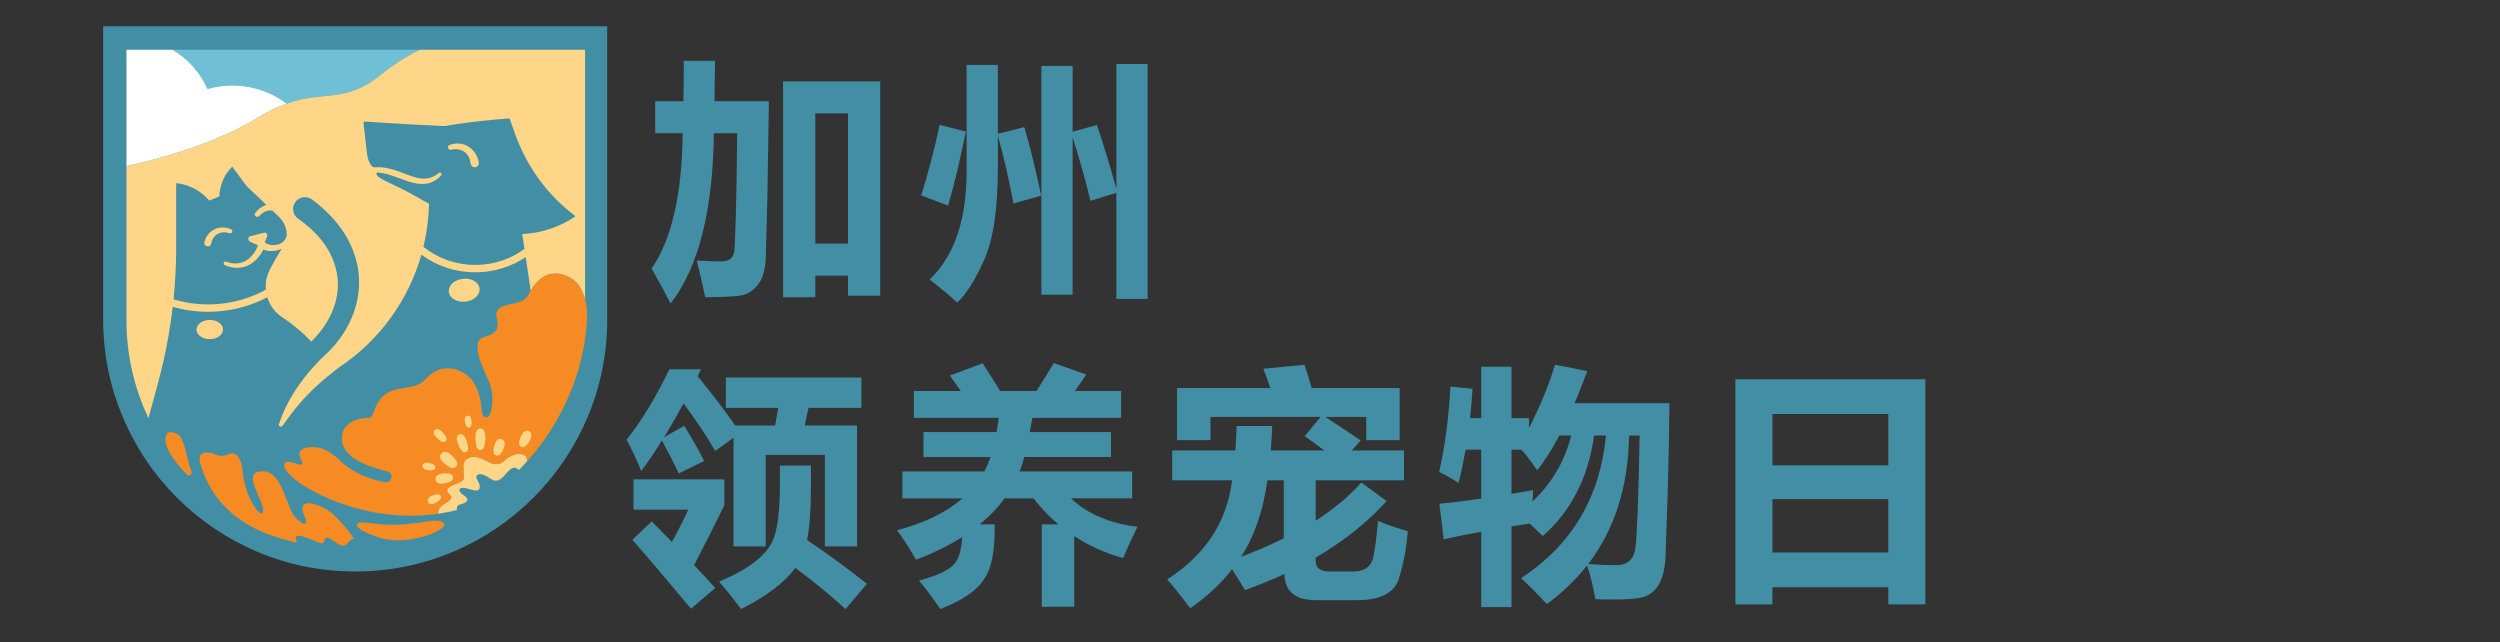 <?xml version="1.0" encoding="UTF-8"?>
<svg xmlns="http://www.w3.org/2000/svg" id="Layer_2" viewBox="0 0 1476.74 379.33">
  <rect x="0" y="0" width="1476.74" height="379.33" fill="#333333" stroke="none"/>
  <defs>
    <style>.cls-1{fill:#6fbfd7;}.cls-2{fill:#ffd688;}.cls-3{fill:#428ea5;}.cls-4{fill:#fff;}.cls-5{fill:#f68a23;}</style>
  </defs>
  <path class="cls-3" d="M60.94,15.51v173.2c0,20.09,3.94,39.59,11.7,57.95,7.5,17.73,18.23,33.65,31.9,47.32,13.67,13.67,29.59,24.4,47.32,31.9,18.36,7.77,37.86,11.7,57.95,11.7s39.59-3.94,57.95-11.7c17.73-7.5,33.65-18.23,47.32-31.9,13.67-13.67,24.4-29.59,31.9-47.32,7.77-18.36,11.7-37.86,11.7-57.95V15.51H60.94Z"></path>
  <path class="cls-1" d="M122.56,52.58c5.4-1.56,11.14-2.28,17.07-2.02,11.15.49,21.34,4.39,29.63,10.65,22.23-7.91,34.73-.08,55.3-16.8,8.32-6.76,16.38-11.6,23.52-15.05H101.9c9.11,5.39,16.37,13.53,20.66,23.22Z"></path>
  <path class="cls-4" d="M139.64,50.56c-5.93-.26-11.67.46-17.07,2.02-4.3-9.7-11.55-17.84-20.66-23.22h-27.2v68.81c3.33-.73,6.69-1.52,10.06-2.36,13.98-3.48,28.15-7.9,41.26-13.24,9.66-3.93,18.75-8.37,26.76-13.3,6.11-3.76,11.54-6.3,16.49-8.06-8.28-6.25-18.48-10.15-29.63-10.65Z"></path>
  <path class="cls-2" d="M274.38,164.61c-5.03.16-9.2,3.35-9.3,7.11-.1,3.77,3.89,6.69,8.92,6.52,5.03-.16,9.2-3.35,9.3-7.11.1-3.77-3.89-6.69-8.92-6.52Z"></path>
  <path class="cls-2" d="M125.25,189.07c-4.26-.53-8.31,1.53-9.05,4.62-.74,3.09,2.12,6.02,6.38,6.56,4.26.53,8.31-1.53,9.05-4.62.74-3.09-2.12-6.02-6.38-6.56Z"></path>
  <path class="cls-5" d="M190.35,292.78c26.44,12.43,51.2,13.19,68.6,10.69,0-.05-.01-.1-.01-.15-.05-4.46,3.83-5.41,6.39-7.49,3.43-2.79-.57-3.22-1.08-5.9-.61-3.21,8.54-4.12,9.56-6.77.9-2.35-1.34-9.84,1.71-11.81,5.59-3.61,11.38,1.02,14.74,2.38,2.32.93,5.55.63,7.28-1.18,1.68-1.77,8.16-6.54,12.78-3.16.78.57.98,1.89.93,3.24,20.51-22.69,33.98-52.93,35.54-84.39.46-9.21-2.23-23.74-15.55-26.38-9.42-1.86-15.36,4.96-18.31,10.88-3.56,7.14-8.91,5.66-15.3,7.99-9.4,3.42-.31,9.97-5.22,15.14-4.33,4.56-10.62,1.24-10.31,9.45.15,4.1,1.29,7.39,2.77,11.04,2.41,5.95,5.59,11.02,5.97,17.55.35,16.93-5.97,13.37-6.23,9.17-.56-8.86-3.08-19.64-12.54-23.8-8.21-3.61-15.2-1.33-20.56,4.59-6.02,6.65-14.65,3.83-22.25,8.01-3.3,1.82-5.08,4.16-6.78,7.23-1.26,2.27-2.02,6.47-3.73,7.66-7.48-.08-16.11,2.95-16.76,10.97-1.11,13.7,17.94,18.25,26.87,20.82,3.88,1.12,2.71,6.88-1.28,6.28-3.82-.58-7.68-1.84-10.71-2.97-5.93-2.21-10.51-4.81-15.2-9.08-4.67-4.25-9.59-8.68-16.5-8.7-2.31,0-10.74.12-7.61,6.53,3.51,7.21-2.86,1.99-7.59,2.21-5.27.25-2,9.44,20.41,19.96Z"></path>
  <path class="cls-2" d="M136.48,135.45c-3.18-1.46-6.71-1.48-9.68-.05-3.02,1.45-5.17,4.14-6.05,7.6h0c-.18.79.03,1.53.57,2.02.39.36.92.55,1.45.55.22,0,.45-.03.66-.11.69-.23,1.18-.82,1.34-1.62.36-2.37,1.75-4.47,3.71-5.6,1.93-1.15,4.52-1.31,7.13-.44.78.23,1.35-.23,1.54-.76.2-.53.07-1.25-.67-1.59Z"></path>
  <path class="cls-2" d="M276.36,86.39c-3.22-1.86-7.04-2.14-10.76-.8h0c-.92.36-1.11,1.23-.9,1.88.21.65.87,1.24,1.83,1,2.8-.76,5.76-.26,7.9,1.32,2.03,1.46,3.31,3.97,3.62,7.11.32,1.36,1.35,1.92,2.34,1.92.17,0,.35-.02.51-.05,1.11-.22,2.18-1.2,1.9-2.83-.74-4.13-3.08-7.62-6.43-9.55Z"></path>
  <path class="cls-2" d="M199.46,217.6c.19-.14.38-.29.57-.43,23.99-15.83,41.19-39.64,48.9-66.75,9.16,6.79,20.2,10.45,31.86,10.45,10.58,0,20.98-3.17,29.74-8.99l2.93,19.82c3.1-5.65,8.89-11.63,17.78-9.87,8.35,1.65,12.52,7.97,14.36,14.72V29.36h-97.51c-7.13,3.45-15.19,8.29-23.52,15.05-20.57,16.71-33.07,8.89-55.3,16.8-4.95,1.76-10.38,4.3-16.49,8.06-8.01,4.93-17.1,9.37-26.76,13.3-13.11,5.34-27.28,9.75-41.26,13.24-3.37.84-6.73,1.63-10.06,2.36v90.88c0,20.68,4.64,40.26,12.92,57.79l.08.17,5.71-21.05c3.99-14.69,6.86-29.65,8.61-44.74,6.76,1.96,13.72,2.96,20.8,2.96,2.08,0,4.18-.09,6.28-.26,10.19-.83,19.85-3.63,28.79-8.32,1.43,4.68,4.43,8.89,8.8,11.78h0c6.34,4.18,12.09,9.02,17.19,14.36,11.85-11.52,19.05-27.77,14.2-44.19-3.35-11.86-11.77-21.26-21.93-28.35-3.19-2.19-3.99-6.58-1.77-9.75,2.24-3.22,6.72-3.95,9.87-1.62,3.99,2.95,7.79,6.23,11.25,9.9,24.02,25.48,20.58,57.91-1.34,79.94-12.85,11.76-23.89,26.18-29.38,42.85-.16.47,0,1.02.43,1.32.52.37,1.25.24,1.62-.28,3.12-4.41,6.29-8.68,9.71-12.67,6.8-8.06,14.59-14.84,22.92-21.3ZM169.34,139.32c-.71,2.52-2.56,4.43-5.03,5.05-2.18.57-5.31.62-7.53-.92-.14-.12-.22-.2-.29-.3-.03-.06-.06-.12-.09-.17l1.34-3.12c.28-.65.17-1.4-.27-1.93-.36-.43-.88-.6-1.39-.48l-8.26,2.05c-.63.16-1.08.73-1.14,1.46-.07.77.31,1.48.95,1.76l4.75,2.1c-.03.09-.05.17-.08.26-1.27,3.59-3.66,6.73-6.56,8.61-3.33,2.22-7.77,2.54-12.17.88h0c-.65-.23-1.19.13-1.38.61-.2.48-.07,1.12.56,1.41,2.36,1.09,4.88,1.63,7.32,1.63,2.61,0,5.14-.62,7.27-1.85,3.54-2,6.5-5.29,8.22-8.99,1.42.65,3.08.92,4.7.92,1.85,0,3.66-.35,5.06-.87.38-.13.74-.3,1.09-.47l-3.46,5.72-3.38,6.24c-2.1,3.86-2.9,8.1-2.54,12.21-8.73,4.79-18.24,7.63-28.28,8.45-8.96.73-17.77-.2-26.24-2.76,1.03-10.2,1.56-20.46,1.56-30.74v-37.9l.95.13c7.39.98,13.95,4.71,18.57,10.19l5.98-2.47c.16-6.21,2.57-12.29,7.02-16.97l.57-.6,8.56,11.5,11.23,10.67c.14.13.18.3.15.47-2.67.86-4.87,2.72-6.29,4.61-.59.77-.31,1.6.2,2.04.26.23.62.38.99.38.36,0,.73-.14,1.07-.48,1.56-1.73,3.33-2.83,5.14-3.19,1.01-.2,1.95-.19,2.79.01l3.54,3.36c2.49,2.37,4.21,5.47,4.7,8.87.13.88.17,1.77.11,2.63ZM215.56,71.83l25.27,1.56,21.87,1.07,2.1-.35c9.01-1.48,18.07-2.62,27.16-3.41l8.46-.74c.35-.03.68.18.79.51l2.46,7.07c7.05,20.3,19.52,37.61,35.91,49.86.22.17.21.5-.02.65-9.57,6.33-20.31,9.79-31.06,10.18l1.3,8.82c-8.46,6.18-18.45,9.44-29.03,9.44-11.31,0-21.98-3.75-30.66-10.67,1.99-8.24,3.12-16.75,3.31-25.41-3.08-1.76-6.12-3.48-9.01-5.12-12.03-6.8-22.79-10.06-22-12.91.04-.16.12-.28.22-.38.06-.06.12-.11.19-.15,2.02.14,4.11.52,6.33,1.14,2.33.64,5.56,1.84,8.16,2.8.66.25,1.29.48,1.87.69,3.27,1.2,6.76,2.2,10.2,2.2,3.93,0,7.81-1.31,11.22-5.12.41-.46.27-1.01-.03-1.33-.3-.32-.85-.48-1.33-.09-6.25,5.2-12.23,3.51-18.83.95l-.16-.06c-5.92-2.28-12.55-4.83-19.18-4.18-.77-.2-1.45-.66-1.91-1.32-1.02-1.47-1.93-3.52-2.31-6.35l-2.14-18.49c-.06-.5.35-.92.85-.89Z"></path>
  <path class="cls-2" d="M276.06,261.93c.69,2.6.71,4.54-.9,5.12s-2.85-.93-4.01-3.37c-1.42-3.01-2.18-6.25.18-7.09,2.36-.84,3.88,2.13,4.73,5.34Z"></path>
  <path class="cls-2" d="M286.58,260.67c-.29,3.08-1.02,5.16-2.88,5.13-1.86-.04-2.55-2.15-2.79-5.24-.3-3.8.18-7.59,2.9-7.54s3.14,3.86,2.77,7.65Z"></path>
  <path class="cls-2" d="M267.94,270.07c1.93,2.08,2.87,3.93,1.52,5.49s-3.31.89-5.63-.74c-2.86-2.01-5.15-4.66-3.18-6.94s4.92-.37,7.3,2.19Z"></path>
  <path class="cls-2" d="M262.97,279.59c2.54-.09,4.36.38,4.64,2.23s-1.32,2.8-3.78,3.42c-3.03.77-6.18.76-6.6-1.95-.41-2.71,2.6-3.59,5.73-3.7Z"></path>
  <path class="cls-2" d="M254.34,273.72c1.78.52,2.93,1.25,2.7,2.59s-1.55,1.62-3.39,1.49c-2.27-.17-4.45-.89-4.12-2.85s2.62-1.87,4.81-1.23Z"></path>
  <path class="cls-2" d="M262.3,256.26c1.42,1.73,2.09,3.21,1.02,4.28s-2.55.41-4.29-1c-2.14-1.75-3.82-3.94-2.26-5.51s3.76.11,5.52,2.23Z"></path>
  <path class="cls-2" d="M278.6,249.44c.07,1.71-.24,2.93-1.48,3.1s-1.89-.92-2.32-2.58c-.53-2.05-.54-4.17,1.28-4.42s2.43,1.79,2.52,3.9Z"></path>
  <path class="cls-2" d="M256.25,292.43c1.89-.66,3.36-.73,4.01.6s-.33,2.43-2.04,3.48c-2.1,1.29-4.47,2.02-5.41.07-.95-1.96,1.11-3.33,3.44-4.14Z"></path>
  <path class="cls-2" d="M297,266.02c-1.05,2.23-2.26,3.58-3.98,2.97-1.72-.61-1.83-2.43-1.27-4.84.69-2.97,2.09-5.68,4.61-4.78,2.52.9,1.94,3.91.64,6.66Z"></path>
  <path class="cls-2" d="M312.26,261.38c-1.31,2.1-2.68,3.3-4.32,2.49s-1.54-2.64-.7-4.97c1.03-2.88,2.75-5.42,5.16-4.22s1.48,4.12-.14,6.71Z"></path>
  <path class="cls-5" d="M262.24,309.04c-3.35-3.17-11.12-.46-16.58-.08-3.43.24-11.95,2.22-27.95-.08-1.29-.19-4.77-.48-5.55-.11-5.94,2.82,10.15,8.4,13.02,9.16,18.1,4.76,40.42-5.71,37.06-8.89Z"></path>
  <path class="cls-2" d="M310.31,269.37c-4.62-3.37-11.09,1.39-12.78,3.16-1.72,1.81-4.96,2.12-7.28,1.18-3.36-1.36-9.15-5.99-14.74-2.38-3.05,1.97-.8,9.46-1.71,11.81-1.02,2.66-10.17,3.56-9.56,6.77.5,2.68,4.5,3.12,1.08,5.9-2.56,2.08-6.44,3.03-6.39,7.49,0,.05.01.1.01.15,4.08-.59,7.75-1.35,10.95-2.19-.06-1.48-.45-2.75,2.82-3.58,2.25-.57,5.57-2.22,1.35-4.98-2.88-1.88-3.96-4.33-.74-4.51,3.71-.21,10.43,4.37,10.05-1.25-.07-1.07-1.16-2.8-1.76-4.18-1.06-2.47,1.52-3.46,4.97-1.88s5.21,4.55,8.95,2.17c3.2-2.03,7.14-10.03,10.87-5.38,1.65-1.65,3.27-3.34,4.84-5.08.04-1.35-.15-2.67-.93-3.24Z"></path>
  <path class="cls-5" d="M175.05,319.24c-3-6.64,10.59.42,14.06,1.53,3.47,1.1,1.64-3.19,4.01-3.16,2.64.04,6.89,5.02,9.67,4.71,2.72-.3,3.58-3.87,6.21-4.04h0c-1.64-3.78-11.42-14.25-13.91-15.98-5.11-3.55-11.55-5.65-14.09-4.88-3.32,1-2.82,3.48-.9,8.13,3.26,7.86-6.11,2.29-8.91-5.74-1.4-4-1.71-4-3.18-7.99-1.67-4.52-5.48-12.87-11.43-13.3-5.81-.42-9.19.83-5.86,10.02,1.05,2.9,6.59,12.83,4.07,14.57-2.08,1.44-10.56-10.87-11.47-25.24-.32-5.08-3-11.95-8.4-9.51-1.85.83-3.51,1.03-5.62.81-1.83-.19-2.69-1.19-4.27-1.54-4.76-1.04-8.32.41-6.87,5.56,2.97,10.57,10.47,28.82,34.41,39.96,6.65,3.09,14.57,5.52,22.61,7.41.17-.39.09-.83-.12-1.32Z"></path>
  <path class="cls-5" d="M110.4,280.26c1.28,1.26,3.36-.13,2.71-1.8-.43-1.1-.84-2.28-1.2-3.5-1.91-6.44-2.83-14.02-5.77-17.41-1.69-1.95-6.53-3.58-7.73-1.03-1.61,3.41-.46,7.98,4.01,14.37,2.6,3.72,5.5,6.91,7.99,9.37Z"></path>
  <path class="cls-3" d="M416.56,175.54c-1.42-6.75-3.08-13.97-4.97-21.68,5.87.39,10.7.58,14.48.58,2.27,0,4.04-.49,5.29-1.48,1.25-.99,2.02-2.35,2.31-4.08.28-1.73.61-9.04.99-21.93.38-12.89.64-28.97.78-48.24h-13.77c-.52,45.77-9.04,79.3-25.56,100.59-3.31-6.55-7.05-13.44-11.22-20.67,11.83-17.1,17.96-43.74,18.39-79.93h-16.26v-18.93h16.69c.14-8.29.21-16.23.21-23.85h18.46l-.35,23.85h32.16l-.92,58.39-.92,33.89c-.24,6.89-1.67,12.12-4.3,15.68-2.63,3.56-5.75,5.76-9.37,6.58-3.62.82-10.99,1.23-22.12,1.23ZM462.57,175.54V48.07h57.37v126.61h-19.03v-11.85h-19.31v12.72h-19.03ZM500.91,67h-19.31v76.89h19.31v-76.89Z"></path>
  <path class="cls-3" d="M555.07,73.79l15.48,3.9c-3.5,17.25-7.01,31.85-10.51,43.79l-15.9-6.07c3.98-12.62,7.62-26.5,10.93-41.62ZM605.05,75.09c3.5,11.85,6.82,25.34,9.94,40.47l-16.33,4.62c-2.89-15.08-5.96-28.42-9.23-40.04v18.93c0,24.43-2.72,42.65-8.17,54.67-5.44,12.02-10.72,20.34-15.83,24.97-4.17-3.85-9.61-8.38-16.33-13.59,15.15-14.36,22.44-36.86,21.87-67.5v-59.26h18.46v40.69l15.62-3.97ZM615.14,38.96h18.46v38.88l14.34-4.05c3.5,10.21,7.34,22.81,11.5,37.79V37.81h18.46v138.75h-18.46v-62.65l-15.34,4.7c-2.75-11.71-6.25-24.18-10.51-37.43v92.93h-18.46V38.96Z"></path>
  <path class="cls-3" d="M428.74,223.01h80.09v17.92h-31.24l-2.27,10.41h30.96v71.4h-19.03v-54.05h-34.93v54.05h-19.03v-64.17l-10.79,7.8c-6.06-10.21-12.31-19.56-18.75-28.04-3.6,6.65-7.43,13.3-11.5,19.95l11.93-6.79c4.45,7.23,8.38,14.16,11.79,20.81l-15.05,7.37c-2.46-5.4-5.78-11.9-9.94-19.51-3.69,6.07-7.76,12.09-12.21,18.07-2.56-6.46-5.44-12.62-8.66-18.5,8.9-11.18,17.32-25.05,25.28-41.62h18.6l-1.85,4.19c8.42,10.21,15.81,19.9,22.15,29.05h23.57l1.85-10.41h-30.96v-17.92ZM373.5,318.83l11.5-10.84,11.93,12.14c3.6-6.55,6.82-12.91,9.66-19.08h-32.38v-17.92h53.68v15.32c-5.96,12.14-11.93,23.94-17.89,35.41,4.07,4.24,8.24,8.72,12.5,13.44l-14.34,12.29c-15.81-18.98-27.36-32.57-34.65-40.76ZM460.69,275.04h18.32v13.3c0,12.91-.76,23.12-2.27,30.64,12.69,8.58,24.47,17.2,35.36,25.87l-12.64,14.89c-8.9-8.09-18.79-16.19-29.68-24.28-6.15,8.48-16.8,16.57-31.95,24.28-6.06-7.8-10.41-13.2-13.06-16.19,16.57-6.84,27.03-14.69,31.38-23.56,3.03-6.17,4.54-17.49,4.54-33.96v-10.98Z"></path>
  <path class="cls-3" d="M615.39,309.73h9.8c-5.4-4.43-10.27-9.54-14.63-15.32h-17.18c-3.98,5.49-8.85,10.6-14.63,15.32h8.8c.28,15.32-1.75,26.02-6.11,32.09-3.98,6.74-12.64,12.72-25.99,17.92-5.21-7.52-9.42-13.1-12.64-16.77,11.45-3.08,18.6-6.6,21.44-10.55,2.18-2.5,3.55-7.56,4.12-15.18-7.95,5.01-17.04,9.49-27.27,13.44-3.79-6.65-7.53-12.48-11.22-17.49,16.19-4.24,29.06-10.5,38.63-18.79h-35.5v-15.9h48.42c1.42-2.7,2.65-5.54,3.69-8.53h-39.62v-14.74h43.17c.47-2.79.9-5.59,1.28-8.38h-50.13v-15.9h27.69c-1.89-2.79-4.02-5.83-6.39-9.11l19.31-7.23c3.79,5.78,7.24,11.23,10.37,16.33h21.44c4.26-6.65,7.67-12.14,10.22-16.48l19.17,6.79c-1.99,2.99-4.21,6.21-6.67,9.68h27.27v15.9h-52.4c-.47,2.89-.99,5.69-1.56,8.38h48v14.74h-51.26c-.76,2.99-1.66,5.83-2.7,8.53h66.46v15.9h-36.21c9.94,9.25,23.05,14.84,39.34,16.77-3.12,6.36-5.96,12.53-8.52,18.5-10.7-2.99-20.31-7.32-28.83-13.01v41.77h-19.17v-48.71Z"></path>
  <path class="cls-3" d="M804.17,285.01l14.91,10.98c-11.46,12.62-25.42,23.75-41.89,33.39v2.02c0,4.14,2.84,6.21,8.52,6.21h13.21c7.48,0,11.64-3.28,12.5-9.83.95-4.43,1.8-11.13,2.56-20.09,6.25,2.6,12.12,4.62,17.61,6.07-.76,9.54-2.37,18.36-4.83,26.45-2.18,9.54-10.56,14.31-25.13,14.31h-24.14c-12.4,0-18.65-5.16-18.75-15.46-7.38,3.37-15.15,6.55-23.29,9.54-2.65-4.43-5.21-8.53-7.67-12.29-6.63,8.48-14.86,16.14-24.71,22.98-5.87-7.8-10.41-13.49-13.63-17.05,22.53-14.36,35.31-33.87,38.34-58.54h-35.36v-17.63h37.35c.28-4.43.52-9.25.71-14.45h21.02c-.19,5.11-.47,9.93-.85,14.45h31.53c-4.36-3.37-8.19-6.17-11.5-8.38l9.37-11.42h-65.04v13.73h-19.74v-30.79h55.1c-1.42-4.34-2.79-8.14-4.12-11.42l24.28-2.31c1.32,3.85,2.74,8.43,4.26,13.73h51.97v30.79h-19.74v-13.73h-24.14c6.91,4.53,13.87,9.15,20.87,13.88l-5.25,5.93h30.81v17.63h-52.12v23.85c10.89-7.03,19.88-14.55,26.98-22.55ZM748.65,283.71c-2.56,18.21-7.76,33.29-15.62,45.24,9.18-3.47,17.61-7.13,25.28-10.98v-34.25h-9.66Z"></path>
  <path class="cls-3" d="M892.84,358.58h-17.89v-44.52c-7.76,1.45-15.15,2.94-22.15,4.48l-2.56-20.96c7.62-.72,15.86-1.73,24.71-3.04v-28.91h-9.23c-1.18,6.79-2.56,13.35-4.12,19.66-4.45-2.89-8.28-5.06-11.5-6.5,3.41-14.84,5.63-31.65,6.67-50.44l13.06,1.3c-.38,5.93-.88,11.71-1.49,17.34h6.6v-30.35h17.89v30.35h10.37v5.78c6.53-12.72,11.64-25.15,15.34-37.29,6.82,1.25,13.16,2.51,19.03,3.76-2.51,6.79-4.99,13.1-7.46,18.93h56.02c-.14,16.72-.5,34.78-1.06,54.2l-1.28,37.36c-.28,5.44-1.33,10.1-3.12,13.98-1.8,3.88-4.59,6.68-8.38,8.42-3.79,1.73-13.75,2.34-29.89,1.81-1.42-7.9-3.05-14.55-4.9-19.95-6.63,8.43-14.56,16.04-23.79,22.84-5.96-6.46-11.03-11.56-15.19-15.32,29.92-19.61,46.62-47.7,50.13-84.26h-7.03c-3.41,24.81-13.52,44.61-30.32,59.4-2.79-2.75-5.37-5.2-7.74-7.37l-10.72,1.66v47.62ZM908.03,277.79c-3.83-5.49-6.94-9.54-9.3-12.14h-5.89v26.09c4.12-.67,8.38-1.42,12.78-2.24-.14,2.07-.26,4.31-.35,6.72,11.5-10.94,19.1-23.92,22.79-38.95h-6.96c-4.36,8.24-8.71,15.08-13.06,20.52ZM968.53,257.26h-6.25c-.47,30.16-8.5,55.45-24.07,75.88,5.92.48,11.43.72,16.54.72,6.48,0,10.22-3.26,11.22-9.79.99-6.53,1.85-28.8,2.56-66.81Z"></path>
  <path class="cls-3" d="M1025.1,356.99v-132.97h112.18v132.97h-21.87v-10.12h-68.45v10.12h-21.87ZM1115.42,244.54h-68.45v30.35h68.45v-30.35ZM1046.97,326.35h68.45v-31.51h-68.45v31.51Z"></path>
</svg>
